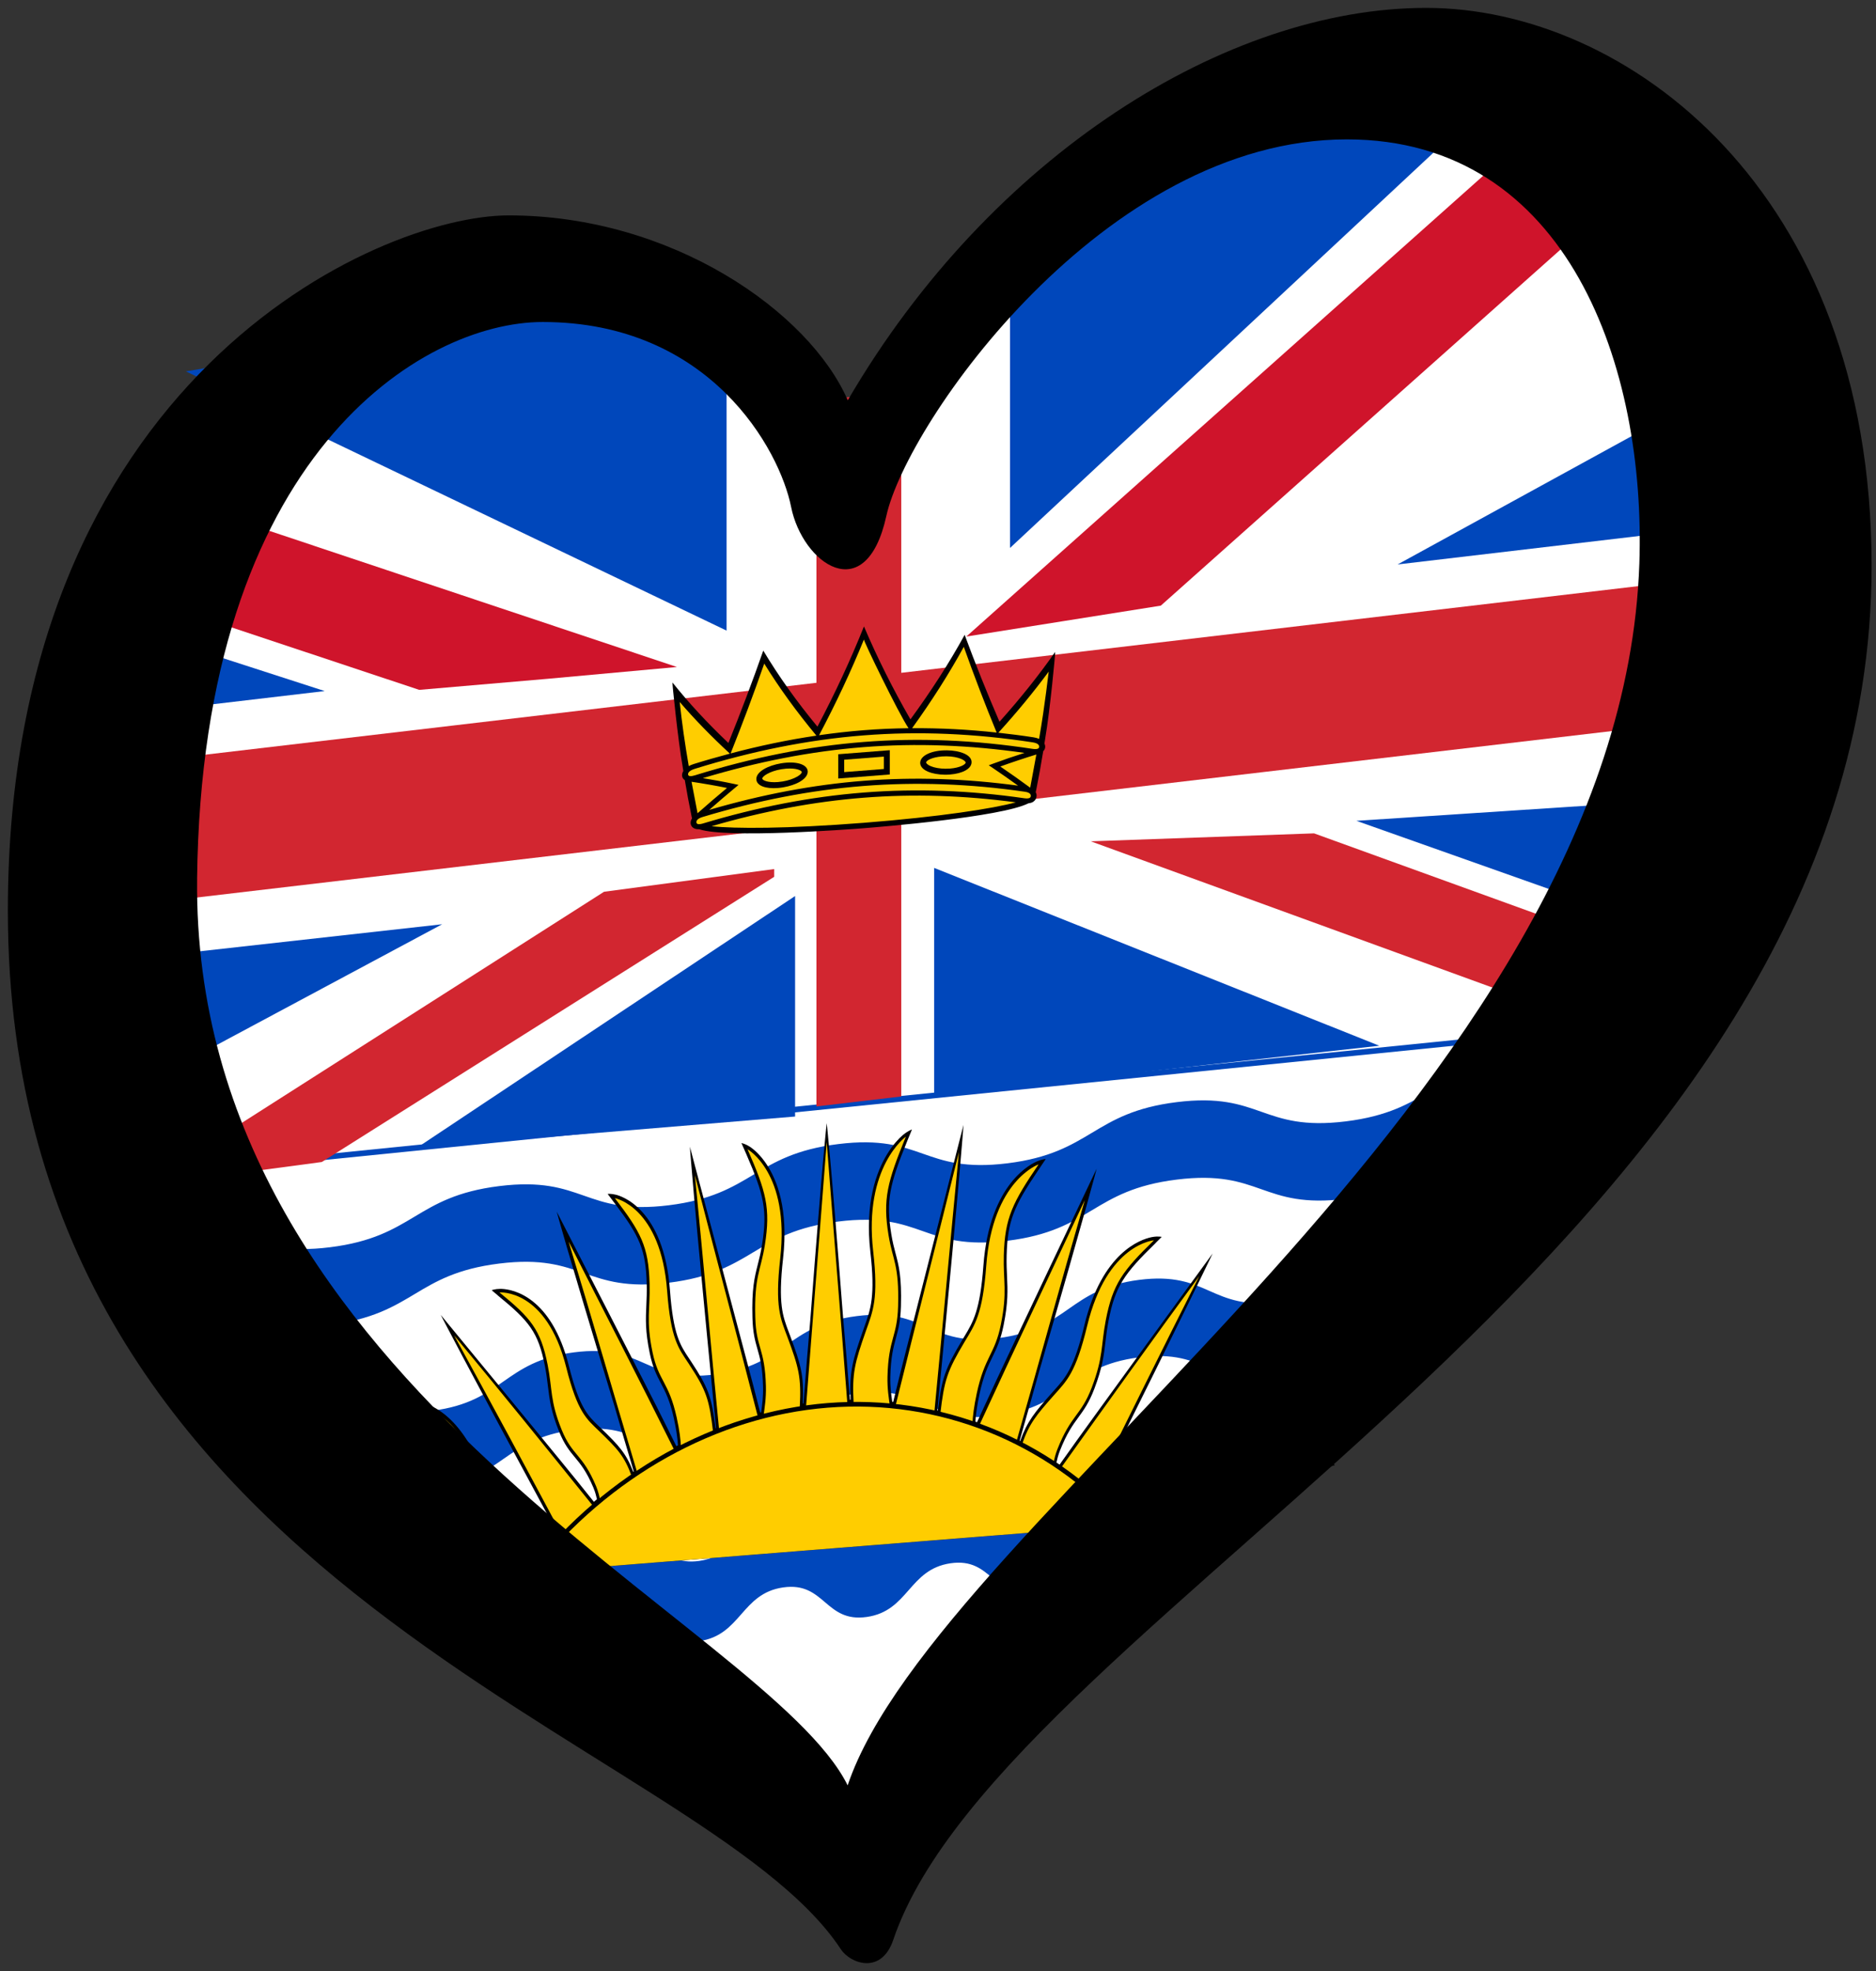 <?xml version="1.0" encoding="UTF-8"?> <svg xmlns="http://www.w3.org/2000/svg" width="238" height="250" version="1.1"><rect width="100%" height="100%" fill="#333333" stroke="none"/><path d="m5.515 135.43c34.495 34.523 68.99 69.045 103.48 103.57 39-43 78-86 117-129-5-30.333-10-60.667-15-91-20.333-1.667-40.667-3.333-61-5-14.667 15-29.333 30-44 45-9.333-8.333-18.667-16.667-28-25-17.172 6.189-34.343 12.378-51.515 18.567-6.99 27.622-13.98 55.244-20.97 82.866z" fill="#fff"></path><path d="m69.448 86.1 16.427-1.5-58.69-19.6c-2.073 3.7-3.828 7.7-5.263 12.1l31.259 10.4z" fill="#cf142b" stroke-width="1.263"></path><path d="m134.93 78.778 12.336-1.96 55.453-49.389c-1.437-4.704-3.234-9.146-5.509-13.196l-74.616 66.505z" fill="#cf142b" stroke-width="1.251"></path><g transform="matrix(1.067 -.038 0 -1.613 138.38 106.71)" stroke-width=".263"><path d="m0 0h26.549l39.131-10.294v-7.068z" fill="#d22630"></path></g><g fill="#0047bb"><path d="m56.812 207.48c5.308-0.766 5.324 4.51 10.633 3.744 5.312-0.766 5.316-6.044 10.627-6.81 5.313-0.766 5.336 4.508 10.648 3.741 5.315-0.767 5.315-6.044 10.629-6.81 5.324-0.768 5.301 4.513 10.625 3.745 5.313-0.766 5.31-6.043 10.624-6.81 5.316-0.767 5.301 4.513 10.617 3.746 5.325-0.768 5.313-6.044 10.638-6.812v-10.174c-5.319 0.767-5.319 6.047-10.638 6.814-5.309 0.766-5.309-4.514-10.617-3.748-5.312 0.766-5.312 6.046-10.624 6.812-5.312 0.766-5.312-4.513-10.625-3.747-5.314 0.767-5.314 6.046-10.629 6.812-5.324 0.768-5.324-4.511-10.648-3.744-5.314 0.766-5.314 6.046-10.627 6.812-5.316 0.767-5.316-4.513-10.633-3.746z" stroke-width=".176"></path><path d="m36.983 185.95c8.948-1.147 8.974 3.947 17.922 2.8 8.954-1.148 8.961-6.247 17.914-7.395 8.955-1.148 8.994 3.944 17.948 2.796 8.959-1.149 8.959-6.247 17.916-7.395 8.975-1.151 8.935 3.952 17.909 2.801 8.956-1.149 8.95-6.246 17.907-7.394 8.961-1.149 8.934 3.952 17.896 2.803 8.975-1.151 8.956-6.246 17.932-7.397v-9.826c-8.967 1.15-8.966 6.249-17.932 7.398-8.949 1.148-8.949-3.951-17.896-2.804-8.954 1.148-8.954 6.247-17.907 7.395-8.954 1.148-8.954-3.95-17.909-2.802-8.958 1.149-8.958 6.248-17.916 7.396-8.974 1.151-8.974-3.948-17.948-2.797-8.956 1.149-8.956 6.247-17.914 7.396-8.961 1.149-8.961-3.95-17.922-2.8z" stroke-width=".224"></path><path d="m20.358 165.59c10.73-1.329 10.761 3.765 21.491 2.435 10.737-1.33 10.745-6.429 21.481-7.759 10.738-1.33 10.785 3.762 21.523 2.431 10.743-1.331 10.743-6.429 21.484-7.76 10.762-1.333 10.715 3.77 21.476 2.437 10.739-1.331 10.732-6.428 21.473-7.758 10.746-1.331 10.714 3.77 21.46 2.439 10.763-1.333 10.739-6.428 21.503-7.762v-9.825c-10.752 1.332-10.751 6.43-21.503 7.762-10.731 1.33-10.731-3.768-21.46-2.439-10.737 1.33-10.737 6.428-21.473 7.758-10.737 1.33-10.737-3.768-21.476-2.437-10.742 1.331-10.742 6.429-21.484 7.76-10.761 1.333-10.761-3.765-21.523-2.431-10.74 1.331-10.74 6.428-21.481 7.759-10.745 1.331-10.745-3.767-21.491-2.435z" stroke-width=".245"></path></g><g transform="matrix(.49 -.039 0 .611 40.055 39.952)" stroke-width=".353"><path d="m242 226.78c-4.244 0.019-12.337 1.652-18.848 12.709-4.63 7.89-7.05 9.086-10.399 10.741-0.223 0.109-0.448 0.222-0.68 0.337l-0.241 0.121c-4.903 2.462-7.287 3.659-9.922 6.892-0.078-0.063-0.157-0.126-0.235-0.19 25.637-39.673 30.538-47.744 30.538-47.744s-34.838 36.107-37.577 39.134l-2.07 2.197c-0.265-0.164-0.532-0.329-0.798-0.492 0.21-0.738 0.48-1.582 0.903-2.415 1.8-3.54 3.322-5.114 4.796-6.634 1.403-1.449 2.731-2.817 4.11-5.632 2.105-4.295 2.482-6.839 2.88-9.532 0.195-1.32 0.398-2.685 0.806-4.368 1.723-7.066 4.01-9.488 12.184-15.362l-5e-3 -0.011 1.587-1.173s-0.856-0.22-2.199-0.14c-0.114 5e-3 -0.267 0.016-0.454 0.035-5e-3 1e-3 -9e-3 1e-3 -0.016 1e-3v1e-3c-2.764 0.282-12.79 2.329-17.333 17.132-2.696 8.788-4.899 10.614-7.689 12.926-0.199 0.165-0.403 0.335-0.609 0.508-4.647 3.904-6.506 5.596-8.348 9.579-0.047-0.023-0.094-0.044-0.142-0.067 1.778-4.869 3.44-9.504 5.025-13.963 12.899-34.849 14.919-41.236 14.919-41.236s-25.81 41.85-27.615 45.032l-3.352 5.615c-0.142-0.051-0.284-0.101-0.427-0.152 0.13-1.623 0.484-3.508 1.056-5.612 1.05-3.86 2.227-5.729 3.366-7.537 1.086-1.723 2.111-3.35 2.892-6.415 1.193-4.676 1.043-7.264 0.884-10.003-0.078-1.344-0.159-2.733-0.101-4.481 0.235-7.062 1.875-10.015 8.058-16.971l0.018-0.02c0.241-0.271 0.476-0.535 0.73-0.818l-3e-3 -3e-3 1.313-1.485s-0.852-0.039-2.113 0.301c-1.22 0.305-12.431 3.564-14.022 20.797-0.855 9.238-2.646 11.505-4.916 14.375-0.164 0.208-0.331 0.419-0.501 0.637-4.471 5.729-5.37 7.647-6.377 14.324-0.044-9e-3 -0.089-0.021-0.133-0.032 0.14-1.148 0.27-2.283 0.405-3.424l0.02-0.03c5.675-46.893 6.35-55.388 6.35-55.388s-15.309 47.145-16.447 50.73l-1.748 5.599c-0.038-3e-3 -0.075-8e-3 -0.112-0.012-0.05-7e-3 -0.099-0.012-0.149-0.019-0.012-0.075-0.027-0.152-0.039-0.228-0.231-1.329-0.517-2.982-0.453-5.054 0.13-4.077 0.801-6.01 1.45-7.879 0.611-1.759 1.189-3.422 1.3-6.552 0.211-6.072-0.531-8.375-1.391-11.044-0.376-1.168-0.765-2.376-1.095-4.014-1.429-7.043-0.477-10.352 4.073-19.047l1.266-2.391s-0.941 0.188-2.189 0.91c-0.03 0.018-0.062 0.036-0.093 0.054-0.058 0.035-0.11 0.062-0.169 0.098l1e-3 3e-3c-0.929 0.578-2.484 1.786-3.978 3.654-2.782 3.479-5.794 9.772-4.345 19.983 1.308 9.226 0.089 11.891-1.454 15.266-0.113 0.243-0.226 0.492-0.34 0.746-2.787 6.196-3.655 8.434-3.318 14.373-0.04-1e-3 -0.078-1e-3 -0.117-3e-3 -0.02-1e-3 -0.04-1e-3 -0.059-1e-3 -0.566-5.931-1.173-11.704-1.793-17.431-3.313-34.66-4.221-40.374-4.221-40.374s-0.908 5.714-4.223 40.374c-0.62 5.726-1.227 11.5-1.791 17.431-0.02 0-0.04 0-0.06 1e-3 -0.039 1e-3 -0.078 1e-3 -0.117 3e-3 0.337-5.939-0.531-8.178-3.318-14.373-0.114-0.254-0.227-0.503-0.339-0.746-1.544-3.375-2.764-6.04-1.454-15.266 1.449-10.211-1.564-16.503-4.346-19.983-1.494-1.868-3.048-3.076-3.979-3.654l3e-3 -3e-3c-0.058-0.036-0.112-0.063-0.168-0.098-0.032-0.018-0.063-0.036-0.094-0.054-1.248-0.722-2.189-0.91-2.189-0.91l1.266 2.391c4.551 8.695 5.502 12.004 4.075 19.047-0.332 1.638-0.72 2.846-1.097 4.014-0.859 2.669-1.602 4.973-1.39 11.044 0.109 3.13 0.687 4.792 1.298 6.552 0.649 1.869 1.32 3.802 1.45 7.879 0.066 2.072-0.222 3.725-0.452 5.054-0.015 0.077-0.028 0.153-0.04 0.228-0.05 7e-3 -0.1 0.012-0.148 0.019-0.038 4e-3 -0.075 9e-3 -0.112 0.012l-1.748-5.599c-1.14-3.586-16.448-50.73-16.448-50.73s0.676 8.495 6.35 55.388l0.02 0.03c0.134 1.141 0.265 2.277 0.405 3.424-0.044 0.011-0.087 0.023-0.132 0.032-1.007-6.677-1.907-8.594-6.378-14.324-0.169-0.218-0.337-0.429-0.501-0.637-2.27-2.869-4.063-5.136-4.916-14.375-1.593-17.233-12.802-20.492-14.023-20.797-1.261-0.34-2.114-0.301-2.114-0.301l1.314 1.485-0.003 3e-3c0.255 0.284 0.489 0.547 0.73 0.818l0.017 0.02c6.185 6.956 7.822 9.909 8.058 16.971 0.059 1.747-0.021 3.137-0.099 4.481-0.16 2.739-0.31 5.327 0.883 10.003 0.781 3.064 1.808 4.692 2.893 6.415 1.138 1.808 2.317 3.677 3.365 7.537 0.573 2.105 0.927 3.989 1.056 5.612-0.144 0.051-0.285 0.101-0.427 0.152l-3.352-5.615c-1.805-3.182-27.615-45.032-27.615-45.032s2.02 6.386 14.919 41.236c1.585 4.459 3.246 9.094 5.025 13.963-0.047 0.023-0.094 0.044-0.141 0.067-1.843-3.983-3.701-5.675-8.35-9.579-0.206-0.173-0.409-0.343-0.609-0.508-2.789-2.312-4.993-4.138-7.689-12.926-4.542-14.803-14.568-16.85-17.333-17.132v-1e-3c-0.005 0-0.011 0-0.016-1e-3 -0.187-0.019-0.34-0.03-0.454-0.035-1.341-0.081-2.199 0.14-2.199 0.14l1.587 1.173-4e-3 0.011c8.172 5.874 10.46 8.296 12.183 15.362 0.41 1.683 0.611 3.048 0.806 4.368 0.399 2.693 0.775 5.237 2.881 9.532 1.377 2.816 2.705 4.184 4.11 5.632 1.473 1.52 2.997 3.094 4.796 6.634 0.422 0.833 0.692 1.677 0.902 2.415-0.266 0.163-0.534 0.328-0.797 0.492l-2.071-2.197c-2.739-3.026-37.577-39.134-37.577-39.134s4.901 8.072 30.539 47.744c-0.079 0.063-0.159 0.126-0.237 0.19-2.635-3.232-5.019-4.43-9.922-6.892l-0.241-0.121c-0.231-0.116-0.457-0.228-0.68-0.337-3.349-1.654-5.769-2.85-10.399-10.741-6.511-11.058-14.603-12.691-18.848-12.709-1.492-7e-3 -3.173 0.259-5.201 0.766 0 0 1.649 0.448 3.145 1.07 8.823 3.685 11.559 5.562 14.768 11.836 0.783 1.535 1.294 2.812 1.787 4.046 1.005 2.512 1.954 4.884 4.964 8.559 1.974 2.416 3.565 3.438 5.249 4.52 1.767 1.136 3.594 2.31 6.138 5.333 0.488 0.581 0.86 1.169 1.149 1.675h155.41c0.289-0.505 0.66-1.094 1.148-1.675 2.544-3.022 4.372-4.197 6.138-5.333 1.685-1.082 3.276-2.103 5.249-4.52 3.012-3.676 3.961-6.048 4.964-8.559 0.493-1.235 1.004-2.512 1.789-4.046 3.208-6.273 5.944-8.151 14.767-11.836 1.497-0.622 3.146-1.07 3.146-1.07-2.029-0.507-3.711-0.773-5.202-0.766m-189.99 37.804c-7.527-5.081-44.938-29.693-44.938-29.693s19.057 19.659 28.873 29.693zm-31.723 0h7.862l-0.519-0.519c-0.568-0.57-1.093-1.115-1.558-1.619-6.831-7.365-13.459-8.91-17.58-8.91-2.133 0-4.12 0.353-5.626 0.988-1.506 0.633-2.207 1.086-2.207 1.086l2.254 0.348c9.238 1.824 12.653 2.907 17.373 8.627m192.29 0c7.527-5.081 44.938-29.693 44.938-29.693s-19.058 19.659-28.873 29.693zm31.723 0h-7.862l0.519-0.519c0.568-0.57 1.093-1.115 1.558-1.619 6.831-7.365 13.458-8.91 17.58-8.91 2.131 0 4.119 0.353 5.626 0.988 1.506 0.633 2.207 1.086 2.207 1.086l-2.254 0.348c-9.238 1.824-12.653 2.907-17.373 8.627"></path><path d="m213.91 264.58h13.685c9.811-10.008 20.476-20.843 26.114-26.474-13.26 8.688-26.525 17.566-39.799 26.474m29.521-0.101c0.075-0.095 0.153-0.194 0.224-0.281 4.86-5.92 8.253-7.066 17.871-8.965 1e-3 0.05-10.644-5.049-22.476 7.707-0.478 0.519-0.982 1.04-1.478 1.539z" fill="#ffd200"></path><path d="m35.953 240.11c2.442 4.779 2.295 7.139 6.667 12.476 3.971 4.858 6.365 3.883 11.38 9.844 0.602 0.718 1.05 1.451 1.43 2.148h153.78c-0.011-0.012-0.021-0.023-0.032-0.035 0.376-0.684 0.821-1.408 1.413-2.113 5.016-5.962 7.409-4.986 11.38-9.844 4.372-5.337 4.225-7.697 6.667-12.476 3.47-6.783 6.566-8.629 15.681-12.408 0 0.039-11.715-2.818-20.528 12.152-5.054 8.614-7.691 9.512-11.384 11.363-5.241 2.633-7.475 3.723-10.133 7.081-0.449-0.363-0.902-0.722-1.361-1.079 9.281-14.545 18.56-28.957 27.839-43.098-11.935 12.3-23.871 24.879-35.813 37.544-0.636-0.398-1.281-0.79-1.933-1.177 0.239-0.857 0.528-1.802 1.012-2.755 3.548-6.984 6.128-6.595 8.901-12.259 3.053-6.225 2.356-8.499 3.635-13.75 1.816-7.451 4.416-9.997 12.468-15.784 0 0.016-12.146-0.097-17.288 16.659-2.95 9.614-5.333 11.098-8.527 13.779-4.694 3.943-6.471 5.532-8.346 9.75-0.477-0.228-0.961-0.454-1.446-0.676 6.318-17.29 11.391-31.968 17.703-48.993-9.527 15.688-17.816 29.088-27.353 45.075-0.574-0.203-1.152-0.402-1.734-0.597 0.091-1.484 0.391-3.482 1.107-6.119 2.071-7.616 4.686-7.78 6.256-13.939 1.73-6.777 0.579-8.874 0.761-14.326 0.259-7.745 2.293-10.821 8.995-18.276 0 0-11.918 2.531-13.547 20.168-0.934 10.112-2.977 12.074-5.571 15.396-4.573 5.862-5.312 7.67-6.327 14.65-0.517-0.132-1.034-0.263-1.554-0.386 2.264-18.573 4.125-35.188 6.385-53.702-5.6 17.78-10.801 33.71-16.407 51.59-0.515-0.085-0.988-0.122-1.504-0.202-0.227-1.439-0.672-3.388-0.59-5.963 0.251-7.932 2.525-8.035 2.748-14.434 0.302-8.648-1.386-9.522-2.473-14.887-1.544-7.627-0.282-11.148 4.485-20.187 1e-3 -3e-3 -10.966 5.596-8.469 23.201 1.433 10.094-0.098 12.524-1.851 16.416-2.942 6.537-3.643 8.576-3.204 14.827-0.235-0.015-1.395-0.03-1.63-0.04-1.783-18.693-3.564-35.919-5.345-54.616-1.781 18.697-3.561 35.923-5.345 54.616-0.235 0.011-1.395 0.025-1.63 0.04 0.439-6.252-0.262-8.291-3.203-14.827-1.754-3.892-3.284-6.322-1.852-16.416 2.498-17.605-8.469-23.204-8.469-23.201 4.767 9.039 6.029 12.56 4.485 20.187-1.087 5.365-2.774 6.239-2.473 14.887 0.223 6.398 2.496 6.502 2.748 14.434 0.082 2.575-0.362 4.524-0.59 5.963-0.516 0.079-0.989 0.117-1.502 0.202-5.607-17.881-10.692-33.359-16.292-51.14 2.266 18.557 4.017 34.767 6.285 53.382-0.517 0.128-1.035 0.258-1.548 0.392-1.025-7.099-1.744-8.886-6.349-14.787-2.594-3.322-4.635-5.284-5.571-15.396-1.629-17.638-13.547-20.168-13.547-20.168 6.702 7.455 8.736 10.531 8.995 18.276 0.181 5.452-0.969 7.549 0.761 14.326 1.57 6.159 4.186 6.323 6.256 13.939 0.75 2.762 1.04 4.817 1.115 6.318-0.548 0.188-1.094 0.38-1.636 0.577-9.571-16.048-17.898-29.444-27.462-45.189 6.343 17.108 11.45 31.808 17.799 49.182-0.477 0.224-0.953 0.45-1.425 0.68-1.918-4.415-3.67-5.984-8.46-10.008-3.193-2.681-5.577-4.165-8.527-13.779-5.142-16.756-17.288-16.643-17.288-16.659 8.051 5.787 10.652 8.334 12.468 15.784 1.279 5.251 0.582 7.525 3.634 13.75 2.774 5.665 5.354 5.275 8.902 12.259 0.547 1.078 0.847 2.145 1.105 3.087-0.601 0.363-1.196 0.728-1.785 1.099-12.023-12.75-24.037-25.415-36.053-37.798 9.35 14.247 18.698 28.771 28.05 43.427-0.448 0.352-0.89 0.707-1.328 1.063-2.771-3.606-4.978-4.681-10.378-7.394-3.693-1.851-6.329-2.748-11.383-11.363-8.815-14.97-20.531-12.113-20.53-12.152 9.114 3.779 12.211 5.626 15.681 12.408m-15.024 24.085c0.097 0.118 0.202 0.25 0.305 0.382h5.878c-0.529-0.529-1.068-1.086-1.578-1.64-11.833-12.756-22.478-7.658-22.477-7.707 9.618 1.899 13.012 3.045 17.871 8.965m29.745 0.382c-13.273-8.908-26.537-17.785-39.8-26.474 5.682 5.673 16.338 16.506 26.102 26.474zm192.98-0.382c-0.097 0.118-0.202 0.25-0.305 0.382h-5.878c0.53-0.529 1.068-1.086 1.578-1.64 11.833-12.756 22.478-7.658 22.477-7.707-9.618 1.899-13.013 3.045-17.871 8.965m-29.745 0.382c13.273-8.908 26.538-17.785 39.799-26.473-5.681 5.671-16.337 16.505-26.099 26.473z" fill="#ffcd00"></path><path d="m209.63 263.98c-19.869-18.843-47.974-29.65-77.109-29.65-29.054 0-57.107 10.757-76.964 29.511l-0.749 0.641h1.56c19.652-18.551 47.407-29.19 76.152-29.19 28.755 0 56.494 10.638 76.146 29.19h1.47z"></path></g><path d="m201.12 130.95-187.91 19.003v-0.719l187.91-19.003z" fill="#0047bb" stroke-width=".294"></path><g stroke-width=".263"><g transform="matrix(1.01 -.119 0 -1.699 104.39 139.2)"><path d="m0 0v20.783h-93.238v10.459h93.238v20.784h10.458v-20.784h93.178v-10.459h-93.178v-20.783z" fill="#fff"></path></g><g transform="matrix(1.029 -.121 0 -1.72 210.22 74.063)"><path d="m0 0h-93.177v20.783h-10.459v-20.783h-93.238v-10.459h93.238v-20.783h10.459v20.783h93.177z" fill="#d22630"></path></g><g transform="matrix(.892 -.119 0 -1.699 98.216 110.23)"><path d="m0 0h-24.202l-65.549-17.362h25.415l64.336 16.783z" fill="#d22630"></path></g><g transform="matrix(1.01 -.119 0 -1.699 41.192 87.652)"><path d="m0 0h-30.699v8.052z" fill="#0047bb"></path></g><g transform="matrix(1.242 -.213 0 -3.04 92.179 79.986)"><path d="m0 0v14.685h-55.226z" fill="#0047bb"></path></g><g transform="matrix(1.233 -.405 0 -2.799 128.14 28.395)"><path d="m0 0v-14.685l55.115 14.685z" fill="#0047bb"></path></g><g transform="matrix(1.01 -.119 0 -1.699 177.31 71.593)"><path d="m0 0h31.477v8.053z" fill="#0047bb"></path></g><g transform="matrix(1.219 -.08 0 -1.949 172.08 104.11)"><path d="m0 0h31.477v-8.26z" fill="#0047bb"></path></g><g transform="matrix(1.01 -.112 0 -1.954 174.99 132.64)"><path d="m0 0-55.921 14.75v-14.75z" fill="#0047bb"></path></g><g transform="matrix(.869 -.072 0 -1.896 100.87 113.65)"><path d="m0 0v-14.75h-55.226z" fill="#0047bb"></path></g><g transform="matrix(1.48 -.165 0 -2.358 56.094 117.23)"><path d="m0 0-31.041-8.26v8.26z" fill="#0047bb"></path></g></g><path d="m25.005 111.47c0.6-53.792 28.594-70.628 43.839-70.628 21.29 0 30.083 16.253 31.52 23.449 1.436 7.19 9.494 12.941 12.083 1.147 2.591-11.794 27.637-47.758 58.42-47.758 28.192 0 37.956 29.073 37.111 53.801-2.307 67.318-89.028 121.04-100.44 154.97-10.164-20.547-83.247-50.248-82.53-114.98zm155.93-110.47c-25.317 0-55.258 18.698-73.381 49.771-4.89-11.222-22.313-23.451-43.024-23.451-16.689 0-63.533 20.858-63.533 88.178 0 86.88 87.901 104.72 105.67 131.73 1.221 1.857 5.154 3.26 6.655-1.177 14.179-41.845 124.12-89.125 124.12-174.28-1e-3 -47.756-31.197-70.771-56.513-70.771z"></path><g transform="matrix(1.251 -.098 0 1.251 -55.918 -109.7)"><g transform="matrix(1.344 0 0 -1.344 151.23 166.78)" stroke-width=".263"><path d="m0 0c-0.228-0.241-0.457-0.482-0.686-0.726-1.083-1.283-2.18-2.607-3.273-3.965-0.806 2.247-1.708 4.497-2.647 6.744-1.309-1.954-2.664-3.967-4.003-6.024-1.125 2.431-2.308 4.845-3.46 7.227-1.154-2.382-2.338-4.795-3.464-7.226-1.337 2.058-2.691 4.071-4 6.025-0.94-2.246-1.843-4.496-2.649-6.743-1.126 1.326-2.258 2.616-3.378 3.863-0.188 0.301-0.373 0.6-0.558 0.898 0.115-1.609 0.371-3.616 0.644-5.647 0.118-0.887 0.251-1.763 0.396-2.616 0.086-0.625 0.182-1.25 0.287-1.875h0.014c0.135-0.601 5.703-1.081 12.685-1.081 7.182 0 12.862 0.508 12.689 1.132 0.027 0.14 0.055 0.279 0.082 0.418h2e-3c0.014 0.07 0.027 0.141 0.04 0.211 0.056 0.294 0.111 0.595 0.164 0.901 5e-3 0.026 9e-3 0.053 0.014 0.08 0.159 0.917 0.306 1.878 0.435 2.838 0.274 2.027 0.548 3.96 0.666 5.566" fill="#ffcd00"></path></g><g transform="matrix(1.344 0 0 -1.344 150.08 175.17)" stroke-width=".263"><path d="m0 0c-8e-3 -0.084-0.057-0.109-0.073-0.118-0.062-0.032-0.171-0.037-0.308-0.016-0.035 5e-3 -0.071 0.013-0.11 0.021-4.333 1.001-8.571 1.523-12.75 1.519-4.178 3e-3 -8.415-0.519-12.747-1.522-0.312-0.072-0.488-0.034-0.502 0.111-0.022 0.233 0.34 0.344 0.497 0.381 4.339 1.005 8.575 1.529 12.753 1.527 4.177 3e-3 8.414-0.52 12.755-1.525 0.189-0.044 0.507-0.154 0.485-0.378m-3.502-1.316c0.648-0.485 1.279-0.982 1.911-1.486-3.928 0.84-7.813 1.281-11.65 1.278-3.838 2e-3 -7.724-0.44-11.653-1.281 0.632 0.504 1.265 1.002 1.913 1.487 0.099 0.075 0.199 0.149 0.3 0.224-0.118 0.036-0.236 0.07-0.354 0.105-0.77 0.225-1.554 0.427-2.342 0.617 4.117 0.912 8.152 1.39 12.137 1.389 3.983 3e-3 8.018-0.475 12.134-1.386-0.789-0.19-1.571-0.393-2.34-0.618-0.119-0.035-0.237-0.069-0.356-0.105 0.1-0.074 0.2-0.149 0.3-0.224m2.872-2.353c-0.013-0.086-0.06-0.112-0.077-0.12-0.06-0.034-0.165-0.041-0.294-0.022-0.032 4e-3 -0.067 0.011-0.101 0.018-4.085 0.912-8.139 1.387-12.139 1.384-3.999 1e-3 -8.054-0.474-12.136-1.386-0.035-8e-3 -0.069-0.013-0.102-0.018-0.352-0.052-0.373 0.092-0.38 0.14-0.033 0.233 0.306 0.336 0.452 0.369 4.098 0.915 8.16 1.392 12.166 1.391 4.008 3e-3 8.069-0.474 12.168-1.389 0.179-0.04 0.475-0.142 0.443-0.367m-0.045 0.643c-0.706 0.574-1.566 1.254-2.256 1.773 0.73 0.21 1.873 0.502 2.72 0.694-0.161-0.887-0.329-1.742-0.464-2.467m-12.566-1.666c-5.797 0-9.759 0.314-11.472 0.643 3.856 0.82 7.687 1.251 11.472 1.25 3.789 2e-3 7.622-0.428 11.483-1.249-1.713-0.33-5.684-0.644-11.483-0.644m-12.987 4.114c0.838-0.189 1.94-0.466 2.676-0.678-0.736-0.555-1.505-1.15-2.222-1.733-0.161 0.827-0.312 1.627-0.454 2.411m-0.894 6.089c1.128-1.398 2.39-2.796 3.788-4.194-0.906-0.17-1.818-0.357-2.732-0.57-0.146-0.034-0.267-0.079-0.372-0.129-0.284 1.676-0.516 3.292-0.684 4.893m6.379 2.397c1.128-1.915 2.441-3.829 3.936-5.744-2.137-0.148-4.293-0.429-6.474-0.837 0.907 2.194 1.753 4.387 2.538 6.581m7.524 1.229v1e-3c-0.089-1e-3 2.603-5.772 3.365-6.959-1.134 0.074-2.261 0.115-3.386 0.114-1.118 0-2.239-0.04-3.365-0.113 1.282 2.319 2.411 4.639 3.386 6.958v-1e-3m10.012-7.806c-2.149 0.401-4.273 0.678-6.379 0.827 1.486 1.944 2.786 3.888 3.901 5.832 0.768-2.22 1.594-4.439 2.478-6.659m3.929 4.29c-0.01 2e-3 -0.273-2.457-0.726-5.018-0.113 0.058-0.246 0.109-0.408 0.147-0.893 0.208-1.783 0.39-2.667 0.557 1.408 1.438 2.674 2.876 3.801 4.314m0.487 1.445c-1.216-1.646-2.616-3.292-4.201-4.938-0.942 2.254-1.818 4.508-2.629 6.762-1.158-2.019-2.521-4.037-4.091-6.056-1.338 2.429-2.506 4.858-3.507 7.287-1-2.428-2.171-4.857-3.51-7.285-1.567 2.019-2.93 4.037-4.087 6.057-0.812-2.255-1.69-4.509-2.631-6.763-1.591 1.632-2.997 3.263-4.221 4.894-0.031 2e-3 0.414-4.372 0.767-6.402 0.017-0.113 0.034-0.225 0.052-0.338-0.078-0.122-0.106-0.248-0.094-0.363 0.013-0.124 0.08-0.246 0.206-0.334 0.157-0.953 0.331-1.891 0.509-2.769 0.011-0.055 0.023-0.109 0.033-0.164-0.086-0.13-0.118-0.267-0.099-0.393 0.035-0.225 0.226-0.454 0.643-0.465 2.088-0.867 11.244-0.896 12.41-0.896 1.168 0 10.371 0.029 12.428 0.903 0.129 6e-3 0.25 0.027 0.346 0.078 0.152 0.082 0.246 0.215 0.27 0.385 0.017 0.106-3e-3 0.221-0.061 0.333 0.016 0.072 0.03 0.144 0.045 0.215 0.183 0.898 0.36 1.857 0.52 2.832 0.077 0.075 0.134 0.164 0.146 0.28 0.01 0.092-8e-3 0.191-0.054 0.29 0.022 0.138 0.043 0.276 0.064 0.414 0.354 2.025 0.777 6.437 0.746 6.436"></path></g><path d="m130.31 176.18h4.02v-1.255h-4.02zm4.623 0.603h-5.225v-2.461h5.225z"></path><g transform="matrix(1.344 0 0 -1.344 124.42 175.37)" stroke-width=".263"><path d="m0 0c-0.113 0-0.23-5e-3 -0.348-0.015-0.925-0.081-1.465-0.432-1.45-0.596 0.011-0.126 0.415-0.351 1.183-0.351 0.112 0 0.229 6e-3 0.348 0.016 0.423 0.037 0.829 0.141 1.112 0.284 0.24 0.122 0.343 0.247 0.337 0.312-0.011 0.125-0.415 0.35-1.182 0.35m-0.615-1.41c-0.95 0-1.59 0.298-1.63 0.76-0.052 0.599 0.895 0.997 1.858 1.082 1.134 0.099 1.971-0.221 2.016-0.743 0.014-0.163-0.043-0.477-0.581-0.751-0.337-0.171-0.79-0.288-1.276-0.331-0.132-0.012-0.261-0.017-0.387-0.017"></path></g><g transform="matrix(1.344 0 0 -1.344 140.21 175.37)" stroke-width=".263"><path d="m0 0c-0.767 0-1.172-0.225-1.183-0.35-5e-3 -0.065 0.097-0.19 0.338-0.312 0.282-0.143 0.688-0.247 1.111-0.284 0.119-0.01 0.236-0.016 0.348-0.016 0.768 0 1.173 0.225 1.184 0.351 0.014 0.164-0.525 0.515-1.45 0.596-0.119 0.01-0.235 0.015-0.348 0.015m0.614-1.41c-0.125 0-0.254 5e-3 -0.387 0.017-0.485 0.043-0.938 0.16-1.275 0.331-0.54 0.274-0.596 0.588-0.582 0.751 0.046 0.522 0.88 0.842 2.018 0.743 0.962-0.085 1.909-0.483 1.856-1.082-0.04-0.462-0.68-0.76-1.63-0.76"></path></g></g></svg> 